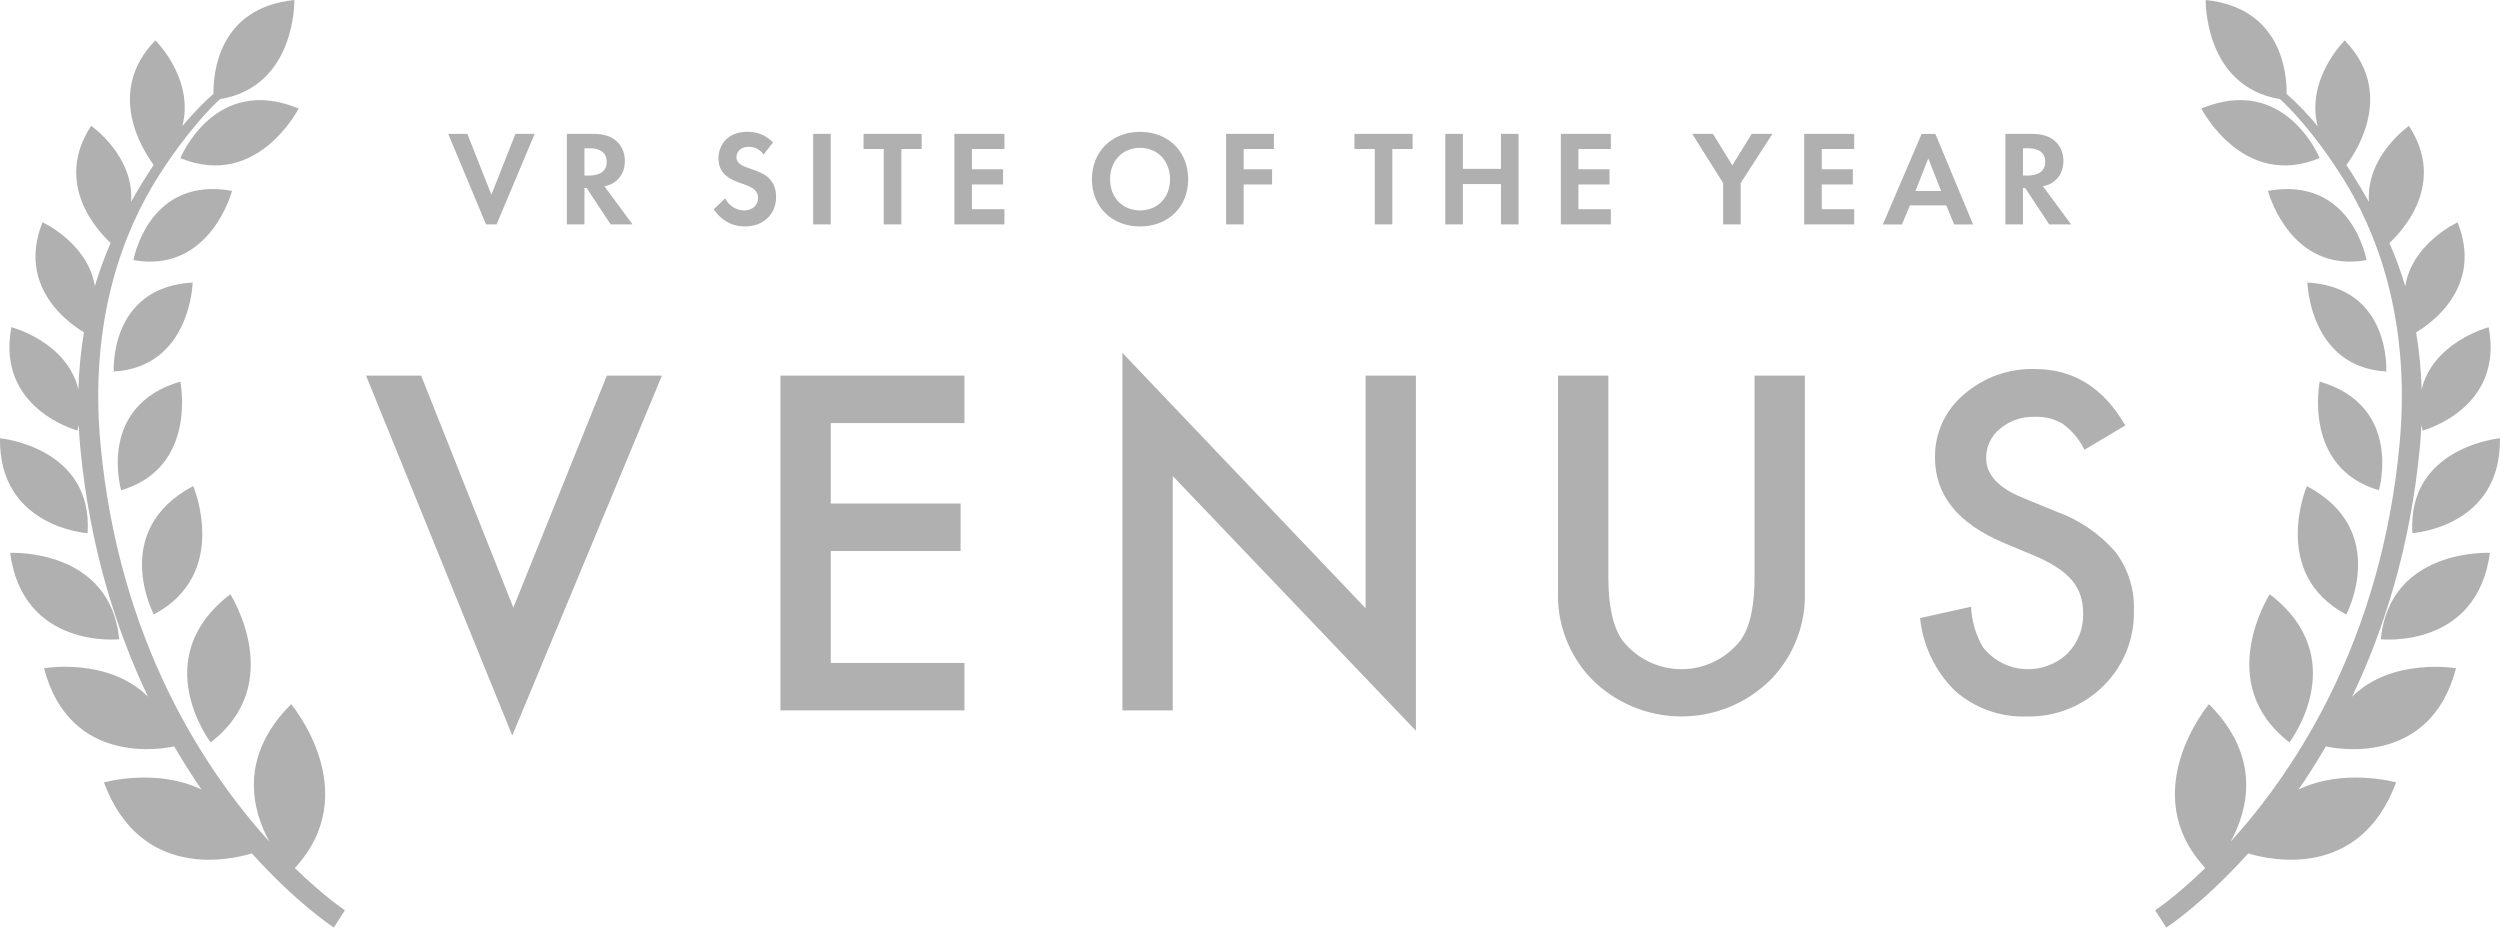<svg width="85" height="32" viewBox="0 0 85 32" fill="none" xmlns="http://www.w3.org/2000/svg">
<g clip-path="url(#clip0_13221_23358)">
<path d="M10.008 0C10.008 0.002 10.074 2.943 7.48 3.371C7.196 3.631 6.342 4.479 5.355 6.042C4.249 7.798 3.013 10.797 3.419 15.121C4.045 21.796 6.958 26.187 9.159 28.616C8.569 27.532 8.103 25.738 9.899 23.941C9.918 23.964 12.409 26.934 10.024 29.514C11.005 30.466 11.702 30.933 11.727 30.949L11.35 31.536C11.288 31.494 10.077 30.698 8.564 29.016C7.864 29.23 4.777 29.953 3.534 26.602C3.534 26.602 5.303 26.101 6.851 26.843C6.545 26.399 6.233 25.91 5.922 25.377C5.663 25.435 2.383 26.119 1.497 22.72C1.497 22.72 3.674 22.338 5.032 23.688C3.963 21.445 3.048 18.617 2.726 15.185C2.703 14.932 2.686 14.686 2.675 14.444C2.661 14.507 2.649 14.572 2.633 14.637C2.633 14.637 -0.141 13.909 0.387 11.124C0.387 11.124 2.276 11.615 2.665 13.236C2.684 12.587 2.747 11.939 2.854 11.298C2.387 11.023 0.559 9.776 1.445 7.557C1.461 7.564 2.989 8.27 3.224 9.726C3.375 9.227 3.554 8.737 3.762 8.26C3.31 7.843 1.817 6.237 3.099 4.278C3.099 4.278 4.569 5.296 4.457 6.863C4.697 6.435 4.953 6.016 5.224 5.607C4.833 5.079 3.591 3.113 5.282 1.372C5.291 1.381 6.612 2.679 6.202 4.288C6.673 3.723 7.046 3.372 7.257 3.192C7.248 2.494 7.421 0.267 10.008 0ZM74.994 0C77.578 0.27 77.755 2.494 77.745 3.192C78.126 3.53 78.478 3.897 78.8 4.291C78.39 2.676 79.72 1.375 79.72 1.375C81.414 3.115 80.17 5.079 79.779 5.609C79.841 5.702 79.904 5.798 79.966 5.898C80.152 6.194 80.348 6.518 80.545 6.866C80.436 5.298 81.904 4.281 81.904 4.281C83.184 6.24 81.691 7.846 81.24 8.262C81.449 8.739 81.629 9.228 81.778 9.728C82.014 8.266 83.558 7.56 83.558 7.56C84.445 9.778 82.615 11.025 82.149 11.3C82.256 11.941 82.318 12.589 82.336 13.238C82.724 11.627 84.599 11.13 84.615 11.126C85.14 13.896 82.398 14.631 82.369 14.639C82.353 14.574 82.339 14.509 82.327 14.446C82.316 14.691 82.3 14.935 82.277 15.188C81.954 18.62 81.039 21.448 79.97 23.69C81.326 22.341 83.505 22.722 83.505 22.72C82.62 26.119 79.338 25.437 79.08 25.377C78.77 25.909 78.457 26.399 78.151 26.843C79.685 26.108 81.434 26.593 81.467 26.602C80.225 29.953 77.139 29.23 76.439 29.016C74.926 30.698 73.716 31.496 73.653 31.536L73.275 30.949C73.298 30.936 73.996 30.469 74.979 29.514C72.598 26.939 75.076 23.975 75.104 23.941C76.897 25.735 76.434 27.532 75.843 28.616C78.045 26.186 80.955 21.796 81.583 15.121C81.991 10.8 80.757 7.798 79.649 6.042C78.664 4.479 77.806 3.63 77.523 3.371C74.93 2.942 74.994 0.006 74.994 0ZM7.831 20.205C7.849 20.233 9.761 23.245 7.162 25.241C7.153 25.228 4.986 22.38 7.831 20.205ZM77.171 20.205C80.006 22.372 77.868 25.204 77.841 25.241C75.233 23.239 77.165 20.215 77.171 20.205ZM0.344 18.797C0.39 18.795 3.75 18.645 4.054 21.735C4.054 21.735 0.785 22.084 0.344 18.797ZM84.656 18.797C84.221 22.066 80.982 21.739 80.947 21.735C81.255 18.625 84.656 18.797 84.656 18.797ZM78.434 16.528C81.287 18.035 79.773 20.894 79.773 20.894C77.162 19.507 78.433 16.527 78.434 16.528ZM6.569 16.526C6.581 16.555 7.828 19.513 5.229 20.891C5.209 20.854 3.734 18.024 6.569 16.526ZM0 14.9C0 14.9 3.166 15.196 2.979 18.126V18.128C2.979 18.128 -0.044 17.937 0 14.9ZM84.999 14.9C85.043 17.919 82.057 18.124 82.022 18.126C81.837 15.201 84.985 14.902 84.999 14.9ZM6.13 12.974C6.132 12.983 6.728 15.901 4.119 16.668C4.109 16.633 3.295 13.804 6.13 12.974ZM78.871 12.974C81.703 13.803 80.893 16.628 80.883 16.668C78.28 15.901 78.867 12.997 78.871 12.974ZM6.55 9.606C6.55 9.619 6.477 12.478 3.868 12.632C3.868 12.632 3.697 9.767 6.55 9.606ZM78.452 9.606C81.305 9.767 81.132 12.632 81.134 12.632C78.535 12.479 78.453 9.642 78.452 9.607V9.606ZM4.538 8.844C4.538 8.844 5.006 6.153 7.629 6.45L7.889 6.489C7.889 6.489 7.155 9.307 4.538 8.844ZM77.111 6.489C79.964 5.977 80.462 8.844 80.462 8.844C78.173 9.249 77.324 7.143 77.148 6.609L77.111 6.489ZM25.412 4.481C25.605 4.481 25.969 4.519 26.282 4.842L25.964 5.254C25.786 5.014 25.573 4.99 25.464 4.99C25.142 4.99 25.039 5.194 25.039 5.352C25.039 5.426 25.064 5.495 25.137 5.558C25.211 5.628 25.311 5.665 25.505 5.733C25.744 5.817 25.969 5.898 26.126 6.042C26.263 6.168 26.388 6.375 26.388 6.689C26.388 7.29 25.955 7.699 25.323 7.699C24.757 7.699 24.425 7.353 24.265 7.117L24.657 6.743C24.803 7.043 25.084 7.154 25.302 7.154C25.572 7.154 25.774 6.989 25.774 6.729C25.775 6.676 25.765 6.624 25.744 6.576C25.724 6.528 25.693 6.486 25.654 6.451C25.538 6.345 25.355 6.286 25.181 6.226C25.022 6.17 24.826 6.095 24.67 5.958C24.569 5.87 24.428 5.7 24.428 5.386C24.428 4.935 24.732 4.481 25.412 4.481ZM38.761 4.483C39.728 4.481 40.398 5.157 40.398 6.094C40.398 7.031 39.726 7.699 38.761 7.699C37.795 7.699 37.125 7.029 37.125 6.094C37.125 5.159 37.798 4.484 38.761 4.483ZM67.085 7.632H66.441L66.174 6.984H64.937L64.665 7.632H64.016L65.335 4.554H65.803L67.085 7.632ZM58.9 5.621L59.557 4.551H60.264L59.184 6.222V7.63H58.586V6.222L57.535 4.551H58.24L58.9 5.621ZM16.707 6.619L17.526 4.551H18.179L16.884 7.629H16.525L15.239 4.551H15.89L16.707 6.619ZM20.161 4.551C20.585 4.551 20.801 4.663 20.942 4.781C21.175 4.979 21.245 5.241 21.245 5.475C21.245 5.775 21.126 6.038 20.887 6.198C20.808 6.254 20.699 6.305 20.55 6.333L21.507 7.629H20.763L19.946 6.392H19.871V7.629H19.273V4.551H20.161ZM28.244 7.629H27.647V4.551H28.244V7.629ZM31.336 5.067H30.646V7.629H30.047V5.067H29.36V4.551H31.336V5.067ZM34.151 5.067H33.046V5.756H34.104V6.272H33.046V7.112H34.15V7.629H32.449V4.551H34.15L34.151 5.067ZM43.313 5.067H42.285V5.756H43.251V6.272H42.285V7.629H41.687V4.551H43.313V5.067ZM48.028 5.067H47.339V7.629H46.742V5.067H46.051V4.551H48.028V5.067ZM49.738 5.742H51.033V4.551H51.631V7.629H51.033V6.259H49.738V7.629H49.14V4.551H49.738V5.742ZM54.769 5.067H53.666V5.756H54.723V6.272H53.666V7.112H54.769V7.629H53.069V4.551H54.769V5.067ZM63.043 5.067H61.94V5.756H62.996V6.272H61.94V7.112H63.043V7.629H61.342V4.551H63.043V5.067ZM69.071 4.551C69.495 4.551 69.71 4.663 69.852 4.781C70.085 4.979 70.156 5.241 70.156 5.475C70.156 5.775 70.035 6.038 69.796 6.198C69.718 6.254 69.608 6.305 69.46 6.333L70.417 7.629H69.673L68.856 6.392H68.781V7.629H68.184V4.551H69.071ZM38.761 5.027C38.164 5.028 37.742 5.47 37.742 6.094C37.742 6.717 38.166 7.154 38.761 7.154C39.36 7.154 39.782 6.715 39.782 6.094C39.781 5.47 39.357 5.027 38.761 5.027ZM65.126 6.494H65.997L65.562 5.386L65.126 6.494ZM19.871 5.968H20.041C20.157 5.968 20.629 5.953 20.629 5.503C20.629 5.047 20.161 5.042 20.05 5.042H19.871V5.968ZM68.781 5.968H68.951C69.066 5.968 69.538 5.953 69.538 5.503C69.538 5.048 69.072 5.042 68.96 5.042H68.781L68.781 5.968ZM6.133 5.375C6.133 5.375 7.301 2.506 10.154 3.69C10.154 3.69 8.749 6.454 6.133 5.375ZM74.846 3.69C77.699 2.504 78.87 5.373 78.868 5.375C76.251 6.454 74.846 3.69 74.846 3.69Z" fill="#B0B0B0"/>
<path d="M14.319 12.771L17.454 20.659L20.633 12.771H22.506L17.417 25.008L12.446 12.771H14.319Z" fill="#B0B0B0"/>
<path d="M32.791 14.385H28.246V17.12H32.66V18.735H28.246V22.539H32.791V24.153H26.535V12.771H32.791V14.385Z" fill="#B0B0B0"/>
<path d="M38.162 24.153V11.997L46.43 20.681V12.771H48.141V24.846L39.873 16.184V24.153H38.162Z" fill="#B0B0B0"/>
<path d="M54.684 12.771V19.627C54.684 20.605 54.843 21.32 55.161 21.772C55.4 22.078 55.705 22.324 56.053 22.494C56.4 22.664 56.782 22.752 57.169 22.752C57.556 22.752 57.938 22.664 58.286 22.494C58.634 22.324 58.938 22.078 59.178 21.772C59.495 21.335 59.654 20.62 59.655 19.627V12.771H61.366V20.099C61.385 20.642 61.296 21.184 61.104 21.693C60.913 22.202 60.622 22.667 60.249 23.062C59.847 23.473 59.368 23.799 58.839 24.022C58.31 24.244 57.743 24.359 57.169 24.359C56.596 24.359 56.028 24.244 55.499 24.022C54.97 23.799 54.491 23.473 54.089 23.062C53.716 22.667 53.426 22.202 53.234 21.693C53.042 21.184 52.953 20.642 52.972 20.099V12.771H54.684Z" fill="#B0B0B0"/>
<path d="M72.26 14.466L70.872 15.292C70.7 14.941 70.445 14.637 70.13 14.408C69.843 14.239 69.514 14.157 69.182 14.172C68.752 14.156 68.331 14.301 68 14.577C67.85 14.697 67.73 14.85 67.649 15.024C67.567 15.197 67.527 15.388 67.53 15.58C67.53 16.135 67.941 16.582 68.763 16.921L69.894 17.386C70.673 17.661 71.368 18.132 71.914 18.753C72.349 19.319 72.575 20.018 72.552 20.733C72.567 21.214 72.482 21.693 72.302 22.14C72.123 22.586 71.853 22.991 71.51 23.327C71.167 23.666 70.759 23.933 70.311 24.11C69.863 24.287 69.385 24.372 68.903 24.359C68.008 24.392 67.136 24.078 66.465 23.482C65.796 22.823 65.378 21.949 65.283 21.013L67.016 20.629C67.037 21.118 67.178 21.595 67.427 22.015C67.596 22.227 67.807 22.402 68.046 22.528C68.286 22.654 68.549 22.729 68.819 22.748C69.089 22.766 69.36 22.729 69.614 22.637C69.869 22.545 70.102 22.401 70.298 22.214C70.474 22.035 70.611 21.821 70.702 21.587C70.793 21.352 70.835 21.102 70.827 20.851C70.829 20.644 70.798 20.439 70.735 20.242C70.672 20.056 70.575 19.883 70.449 19.733C70.303 19.565 70.133 19.418 69.946 19.299C69.713 19.149 69.467 19.019 69.212 18.911L68.117 18.453C66.565 17.795 65.79 16.831 65.79 15.562C65.783 15.154 65.867 14.75 66.036 14.379C66.205 14.008 66.455 13.679 66.766 13.417C67.438 12.83 68.306 12.519 69.197 12.547C70.504 12.549 71.525 13.189 72.26 14.466Z" fill="#B0B0B0"/>
</g>
<defs>
<clipPath id="clip0_13221_23358">
<rect width="85" height="32" fill="white"/>
</clipPath>
</defs>
</svg>
